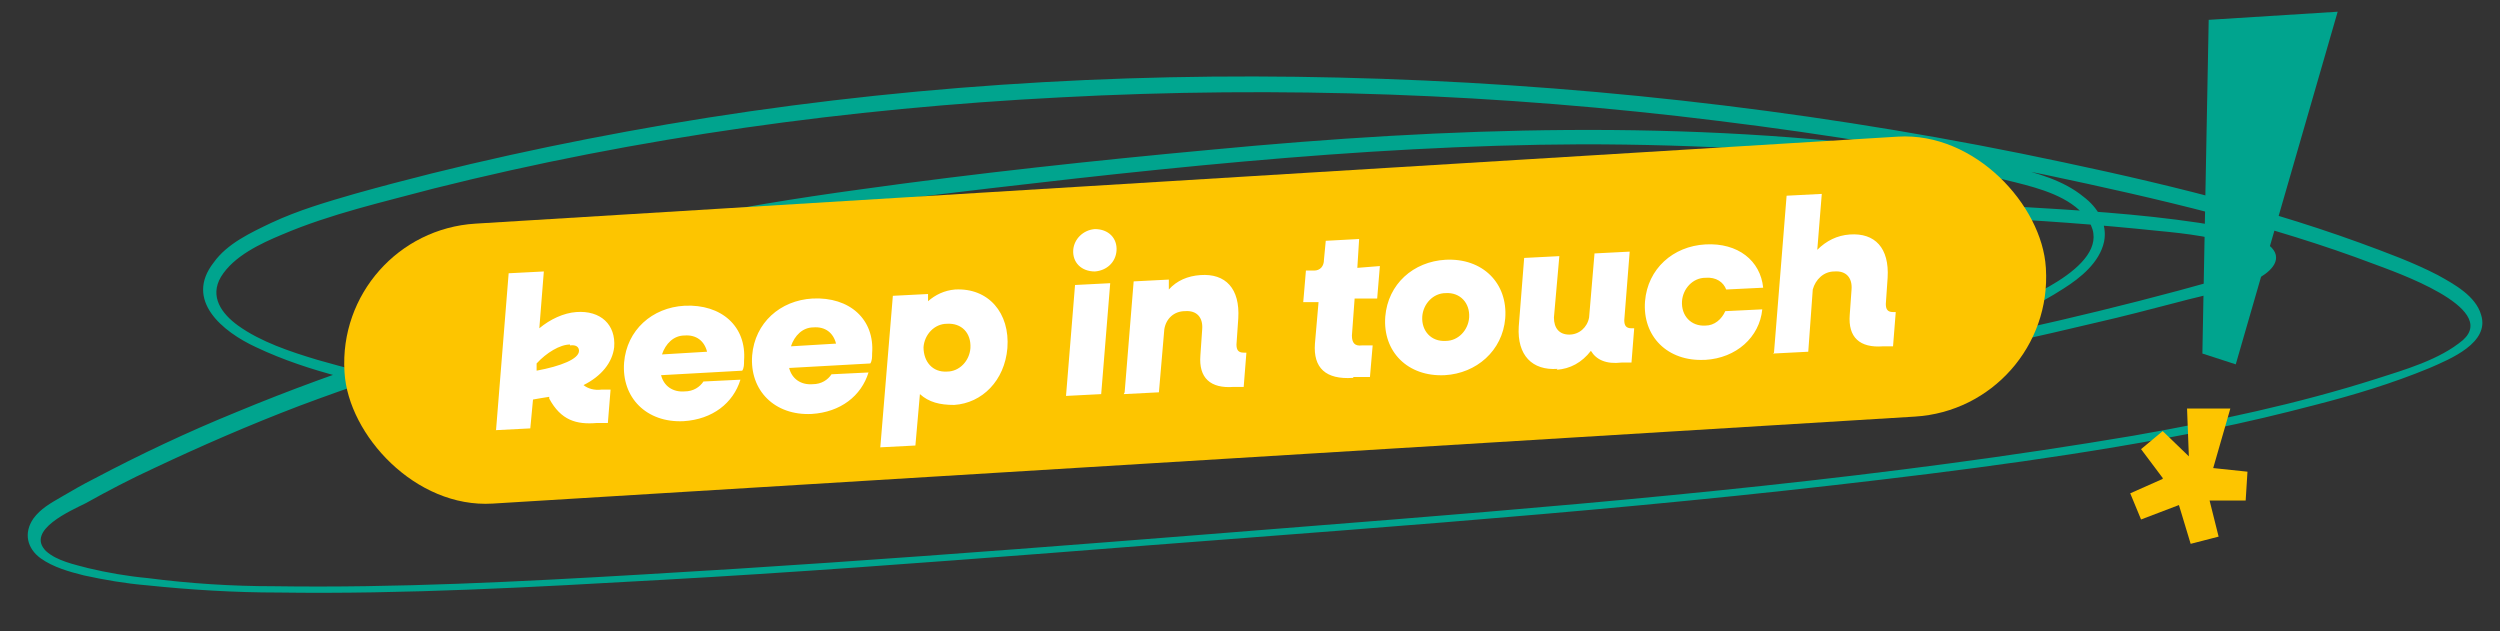 <?xml version="1.0" encoding="UTF-8"?> <svg xmlns="http://www.w3.org/2000/svg" id="Calque_1" version="1.1" viewBox="0 0 277.2 70"><rect x="0" y="0" width="277.2" height="70" fill="#333333" stroke="none"/><defs><style> .st0 { fill: #00a48e; } .st1 { fill: #fff; } .st2 { fill: #fdc500; } </style></defs><path class="st0" d="M182.6,21.4c-27.5.2-55,1.6-82.3,5.4-25.2,3.5-50.5,9.1-74.1,18.9-5.4,2.2-10.7,4.7-15.8,7.4-1.2.6-2.4,1.3-3.6,2-1.2.7-2.3,1.3-3.1,2.4-1.1,1.6-.7,3.3.8,4.4,1.4,1,3.2,1.5,4.8,1.9,2.3.5,4.6.9,7,1.1,4.8.5,9.7.8,14.6.8,14.1.2,28.3-.6,42.4-1.4,14.5-.8,29-1.9,43.4-3,28.9-2.3,57.8-4.2,86.6-7.5,14-1.6,28.1-3.4,41.9-6.2,3.9-.8,7.7-1.7,11.5-2.7,4.3-1.1,8.6-2.4,12.7-4.1,2.3-1,6.7-2.8,5.7-5.9-.6-2.1-3-3.4-4.8-4.4-2.7-1.4-5.7-2.5-8.7-3.6-12.1-4.4-24.9-7.3-37.6-9.9-24.8-5-50.1-7.8-75.6-8.4-24.9-.6-49.9,1-74.5,5.2-11.6,2-23.2,4.5-34.6,7.7-3.1.9-6.2,1.8-9.2,3.2-2.3,1.1-4.9,2.3-6.4,4.4-3.3,4.2,1,7.7,4.7,9.4,5.9,2.8,12.7,4.2,19.2,5.4,6.8,1.3,13.7,2.1,20.5,2.8,13.6,1.4,27.2,2.3,40.9,2.6,13.6.3,27.2,0,40.8-.9,13.5-.9,27-2.2,40.3-4.5,7-1.2,13.9-2.6,20.7-4.6,6.1-1.8,12.6-3.8,18-7.3,1.9-1.2,4-2.9,4.5-5.2.4-2-.7-3.8-2.3-5-2.2-1.8-5.1-2.6-7.9-3.3-3.2-.8-6.6-1.2-9.9-1.7-26-3.6-52.6-2.7-78.9-.2-13,1.2-26,2.6-38.9,4.4-13.9,1.9-27.9,4.5-41.2,9.1-2.7.9-5.4,1.9-7.9,3.2-1.7.9-3.7,2.3-3.7,4.4,0,1.9,1.8,3.2,3.4,4,2.2,1.1,4.7,1.7,7.1,2.3,13.2,3,27,3.8,40.6,4.5,27,1.3,54.2.5,81.2-2.6,12.9-1.5,25.8-3.5,38.6-6,6.3-1.2,12.5-2.6,18.8-4.1,3.1-.7,6.1-1.5,9.2-2.3,2.9-.8,6.1-1.3,8.8-2.6,1.6-.8,3-2.3,1.3-3.7-1.9-1.7-5.4-2.1-7.8-2.5-6.7-1-13.5-1.4-20.3-1.8-13.6-.8-27.2-.7-40.8,0-26.7,1.3-53.3,5.2-79.7,9.9-12.4,2.2-24.7,4.7-37.1,7.2-.9.2-.5,1.4.4,1.3,25-5.1,50-9.9,75.2-13.2,25.7-3.4,51.7-5.1,77.6-4,6.7.3,13.5.8,20.2,1.5,3.2.3,6.5.7,9.5,1.8.8.3,2.9,1,1.7,2-1.1,1-3.1,1.2-4.5,1.6-11.7,3.3-23.5,6-35.4,8.3-25.1,4.8-50.6,7.6-76,8.4-13.1.4-26.3.3-39.3-.3-13.1-.6-26.4-1.4-39.3-4-2.3-.5-14.1-2.5-11.4-6.7,1.3-2,4.5-3,6.6-3.8,3-1.2,6.1-2.2,9.2-3.1,13-3.9,26.6-6.2,40-7.8,24.9-3,50-5.9,75-6,12.9,0,25.9.7,38.6,2.5,3.2.5,6.3.9,9.4,1.7,2.8.7,6.1,1.6,7.9,3.9,3.8,4.8-6.3,8.9-9.7,10.3-12.7,5.2-26.5,7.9-40,9.8-12.6,1.7-25.3,2.9-38.1,3.5-26.4,1.4-52.8.6-78.9-2.4-6.6-.8-13.2-1.6-19.8-3-3.2-.7-6.5-1.5-9.6-2.4-3-.9-6.3-2-8.8-3.8-1.8-1.3-3.2-3.2-1.9-5.4,1.4-2.3,4.4-3.7,6.8-4.7,5.4-2.3,11.2-3.6,16.8-5.1,22.7-5.7,46.1-8.9,69.4-10.1,24.4-1.3,48.9-.4,73,2.6,12.2,1.5,24.4,3.5,36.4,6,12.3,2.6,24.8,5.5,36.4,9.9,2.1.8,13.8,4.8,9.8,8.4-2.6,2.2-6.5,3.3-9.6,4.3-8.8,2.8-17.8,4.7-26.9,6.3-27.2,4.6-54.7,7.1-82.1,9.3-27.7,2.2-55.5,4.5-83.3,6.1-13.6.8-27.2,1.5-40.8,1.3-4.7,0-9.4-.3-14-.9-2.2-.2-4.5-.6-6.6-1.1-1.5-.4-3.5-.8-4.7-1.9-2.3-2.3,2.8-4.5,4.4-5.3,2.5-1.4,5-2.7,7.6-3.9,5.3-2.5,10.6-4.8,16.1-6.9,11.2-4.2,22.7-7.6,34.3-10.2,25.3-5.8,51.1-8.8,76.9-10.3,12.8-.7,25.6-1.1,38.4-1.2.9,0,.8-1.3,0-1.3Z"></path><rect class="st2" x="38" y="20" width="189" height="31.1" rx="15.5" ry="15.5" transform="translate(-1.9 8.1) rotate(-3.5)"></rect><path class="st1" d="M55,47.7l1.4-17.4,3.9-.2-.5,6.3c1.2-1,2.7-1.7,4.1-1.8,2.7-.2,4.4,1.4,4.2,3.9-.2,1.7-1.4,3.2-3.4,4.2.5.4,1.2.6,2,.5h1c0,0-.3,3.7-.3,3.7h-1.2c-2.3.2-4-.3-5.3-2.7v-.2c-.7.1-1.2.2-1.8.3l-.3,3.2-3.9.2ZM63.2,38.2c-1.1,0-2.6.9-3.7,2.1v.8c2.7-.5,4.7-1.3,4.7-2.2,0-.4-.3-.7-1-.6ZM75.8,46.7c-4.1.2-6.9-2.6-6.6-6.5.3-3.6,3.1-6.1,6.7-6.3,4.1-.2,6.9,2.3,6.6,6.1,0,.4,0,.8-.2,1.1l-9,.5c.3,1.2,1.3,1.9,2.6,1.8,1,0,1.7-.5,2.1-1.1l4.1-.2c-.8,2.6-3.1,4.4-6.3,4.6ZM75.9,37.2c-1.2,0-2.1.9-2.5,2.1l5-.3c-.3-1.2-1.2-1.9-2.5-1.8ZM90,45.9c-4.1.2-6.9-2.6-6.6-6.5.3-3.6,3.1-6.1,6.7-6.3,4.1-.2,6.9,2.3,6.6,6.1,0,.4,0,.8-.2,1.1l-9,.5c.3,1.2,1.3,1.9,2.6,1.8,1,0,1.7-.5,2.1-1.1l4.1-.2c-.8,2.6-3.1,4.4-6.3,4.6ZM90.2,36.3c-1.2,0-2.1.9-2.5,2.1l5-.3c-.3-1.2-1.2-1.9-2.5-1.8ZM97.6,49.7l1.4-16.9,3.9-.2v.8c.8-.7,1.8-1.2,3-1.3,3.7-.2,6.1,2.6,5.8,6.5-.3,3.6-2.8,6.1-5.9,6.3-1.6,0-2.8-.3-3.8-1.2l-.5,5.7-3.9.2ZM105,41.2c1.4,0,2.5-1.2,2.6-2.6.1-1.7-1-2.8-2.6-2.7-1.4,0-2.5,1.2-2.6,2.6,0,1.6,1,2.8,2.6,2.7ZM121.4,30.1c-1.5,0-2.5-1-2.4-2.4.1-1.2,1.1-2.2,2.4-2.3,1.5,0,2.5,1,2.4,2.4-.1,1.3-1.1,2.2-2.4,2.3ZM118.2,43.9l1-12.3,3.9-.2-1,12.3-3.9.2ZM124.7,43.5l1-12.3,3.9-.2v1.1c.9-1,2.1-1.5,3.5-1.6,2.8-.2,4.4,1.5,4.2,4.8l-.2,2.9c0,.6.2.9.8.9h.3s-.3,3.8-.3,3.8h-1.1c-2.6.2-3.9-1-3.7-3.5l.2-2.9c.1-1.3-.6-2.1-1.9-2-1.2,0-2.1.8-2.3,2l-.6,7-3.9.2ZM150,41.9c-3,.2-4.4-1.1-4.2-3.8l.4-4.6h-1.7c0,.1.3-3.5.3-3.5h.9c.7,0,1.1-.5,1.1-1.2l.2-2.1,3.7-.2-.2,3.2,2.5-.2-.3,3.6h-2.5c0,.1-.3,4.1-.3,4.1,0,.8.3,1.2,1.1,1.1h1.2c0,0-.3,3.5-.3,3.5h-1.8ZM160.2,41.6c-4.1.2-6.9-2.6-6.6-6.5.3-3.6,3.1-6.1,6.7-6.3,4.1-.2,6.9,2.6,6.6,6.5-.3,3.6-3.2,6.1-6.7,6.3ZM160.3,37.8c1.4,0,2.5-1.2,2.6-2.6.1-1.6-1-2.8-2.6-2.7-1.4,0-2.5,1.2-2.6,2.6-.1,1.6,1,2.8,2.6,2.7ZM172.7,40.9c-2.8.2-4.5-1.5-4.3-4.7l.6-7.6,3.9-.2-.6,6.8c0,1.2.6,1.9,1.7,1.9,1.1,0,2-.8,2.2-1.9l.6-7.1,3.9-.2-.6,7.6c0,.6.2.9.8.9h.3s-.3,3.8-.3,3.8h-1.1c-1.7.2-2.8-.3-3.4-1.3-1,1.3-2.3,2-3.8,2.1ZM189,39.9c-4.1.2-6.9-2.6-6.6-6.5.3-3.6,3.1-6.1,6.7-6.3,3.6-.2,6.1,1.8,6.4,4.8l-4.1.2c-.3-.8-1.1-1.4-2.3-1.3-1.4,0-2.5,1.2-2.6,2.6-.1,1.6,1,2.8,2.6,2.7,1,0,1.8-.7,2.2-1.6l4.1-.2c-.3,3.1-2.9,5.4-6.3,5.6ZM196.7,39.1l1.4-17.4,3.9-.2-.5,6.2c1-1,2.2-1.6,3.6-1.7,2.8-.2,4.4,1.5,4.2,4.8l-.2,2.9c0,.6.2.9.8.9h.3s-.3,3.8-.3,3.8h-1.1c-2.6.2-3.9-1-3.7-3.5l.2-2.8c.1-1.3-.6-2.1-1.9-2-1.2,0-2.1.9-2.4,2l-.5,6.9-3.9.2Z"></path><path class="st2" d="M239.8,53l-2.4-3.2,2.4-2,2.9,2.8-.2-5.3h4.8c0,0-1.9,6.6-1.9,6.6l3.8.4-.2,3.2h-4s1,4,1,4l-3.1.8-1.3-4.3-4.2,1.6-1.2-2.9,3.6-1.6Z"></path><path class="st0" d="M244.9,2.2l14.3-.9-11.3,39.1-3.7-1.2.7-37Z"></path></svg> 